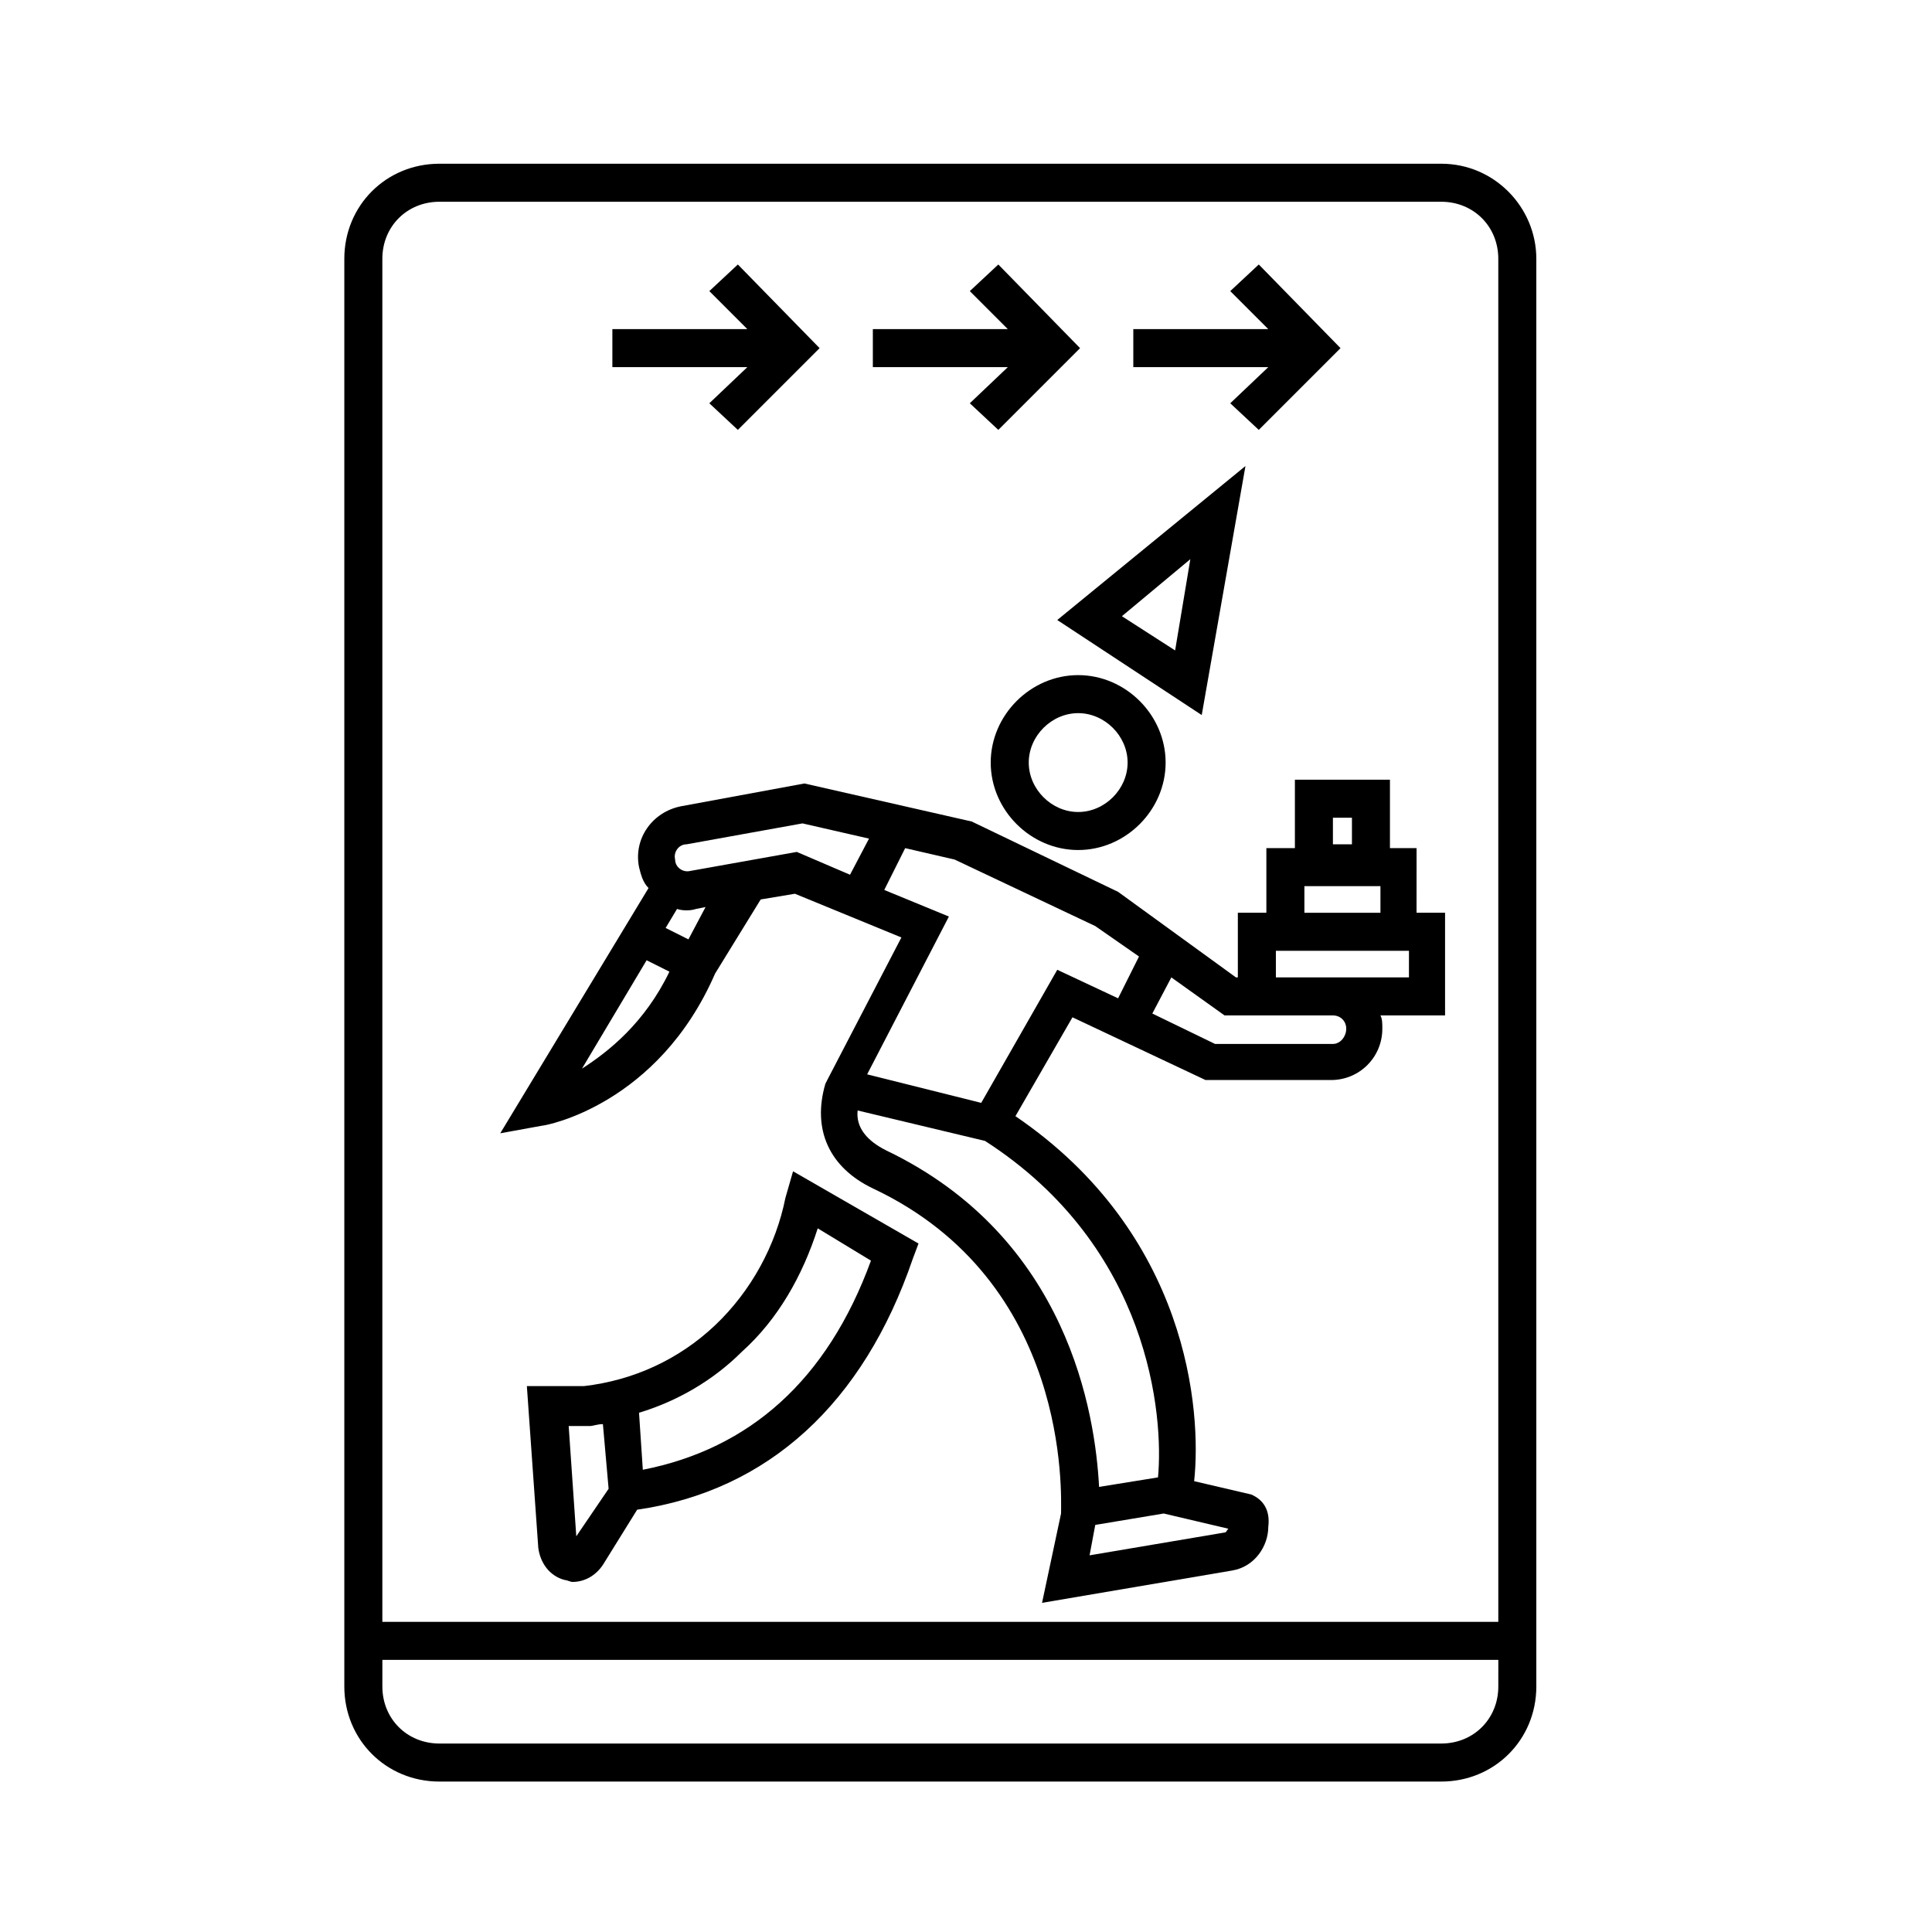 <?xml version="1.0" encoding="UTF-8"?>
<!-- Uploaded to: SVG Repo, www.svgrepo.com, Generator: SVG Repo Mixer Tools -->
<svg fill="#000000" width="800px" height="800px" version="1.1" viewBox="144 144 512 512" xmlns="http://www.w3.org/2000/svg">
 <g>
  <path d="m352.14 461.46c-2.519 12.594-9.07 24.688-18.641 33.754-9.574 9.07-21.664 14.609-34.762 16.121h-15.113l3.023 42.824c0.504 4.031 3.023 7.559 7.055 8.566 0.504 0 1.512 0.504 2.016 0.504 3.023 0 6.047-1.512 8.062-4.535l9.07-14.609c34.762-5.039 59.953-28.215 73.051-66.504l1.512-4.031-33.25-19.145zm-55.418 89.676-2.016-29.223h5.543c1.008 0 2.016-0.504 3.527-0.504l1.512 17.129zm78.09-73.051c-11.586 31.738-32.242 49.879-60.457 55.418l-1.008-15.113c10.078-3.023 19.648-8.566 27.207-16.121 9.574-8.566 16.121-20.152 20.152-32.746z"/>
  <path d="m406.55 346.09c0 12.594 10.578 23.176 23.176 23.176 12.594 0 23.176-10.578 23.176-23.176 0-12.594-10.578-23.176-23.176-23.176-12.594 0-23.176 10.582-23.176 23.176zm36.277 0c0 7.055-6.047 13.098-13.098 13.098-7.055 0-13.098-6.047-13.098-13.098 0-7.055 6.047-13.098 13.098-13.098 7.051 0 13.098 6.047 13.098 13.098z"/>
  <path d="m525.95 187.39h-265.51c-14.105 0-25.191 11.082-25.191 25.191v378.36c0 14.105 11.082 25.191 25.191 25.191h265.51c14.105 0 25.191-11.082 25.191-25.191v-378.36c0-13.605-11.082-25.191-25.191-25.191zm15.117 403.55c0 8.566-6.551 15.113-15.113 15.113h-265.51c-8.566 0-15.113-6.551-15.113-15.113v-7.055l295.74 0.004zm0-17.129h-295.74v-361.23c0-8.566 6.551-15.113 15.113-15.113h265.51c8.566 0 15.113 6.551 15.113 15.113z"/>
  <path d="m331.98 250.87 7.559 7.055 21.664-21.664-21.664-22.168-7.559 7.051 10.074 10.078h-35.77v10.074h35.77z"/>
  <path d="m401.01 250.87 7.555 7.055 21.664-21.664-21.664-22.168-7.555 7.051 10.074 10.078h-35.77v10.074h35.77z"/>
  <path d="m470.03 250.87 7.559 7.055 21.664-21.664-21.664-22.168-7.559 7.051 10.078 10.078h-35.773v10.074h35.773z"/>
  <path d="m474.06 267.5-49.879 40.809 38.289 25.191zm-18.641 48.871-14.105-9.07 18.137-15.113z"/>
  <path d="m519.91 368.76h-7.559v-18.137h-25.191v18.137h-7.559v17.129h-7.559v17.129h-0.504l-31.23-22.668-38.793-18.641-44.336-10.078-32.746 6.047c-7.559 1.512-12.594 8.566-11.082 16.121 0.504 2.016 1.008 4.031 2.519 5.543l-39.297 64.992 11.082-2.016c1.008 0 30.73-5.543 45.848-40.305l12.09-19.648 9.07-1.512 28.215 11.586-19.648 37.785-0.504 1.008c-3.527 12.09 1.008 22.168 12.594 27.711 52.391 24.688 49.871 81.113 49.871 86.148l-5.039 23.68 50.383-8.566c6.047-1.008 9.574-6.551 9.574-11.586 0.504-4.031-1.008-7.055-4.535-8.566l-15.113-3.527c2.016-18.641-1.512-65.496-47.359-96.73l15.113-26.199 35.266 16.625h33.25c7.559 0 13.602-6.047 13.602-13.602 0-1.512 0-2.519-0.504-3.527h17.129v-27.207h-7.559l0.008-17.125zm-22.672-8.059h5.039v7.055h-5.039zm-7.559 18.137h20.152v7.055h-20.152zm-191.45 48.363 17.129-28.719 6.047 3.023c-6.551 13.605-16.125 21.164-23.176 25.695zm28.211-34.258-6.043-3.023 3.023-5.039c1.512 0.504 3.527 0.504 5.039 0l2.519-0.504zm42.824-17.129-14.105-6.047-28.215 5.039c-2.016 0.504-4.031-1.008-4.031-3.023-0.504-2.016 1.008-4.031 3.023-4.031l30.73-5.543 17.633 4.031zm100.26 173.31c-0.504 0.504-0.504 1.008-1.008 1.008l-35.77 6.047 1.512-8.062 18.137-3.023zm-18.641-13.602-15.617 2.519c-1.008-19.145-8.062-66-56.426-89.176-5.039-2.519-8.062-6.047-7.559-10.578l33.754 8.062c43.832 28.211 47.359 73.051 45.848 89.172zm-10.578-126.96-16.121-7.559-20.152 35.266-30.23-7.559 21.664-41.816-17.129-7.047 5.543-11.082 13.098 3.023 37.281 17.633 11.586 8.062zm56.93 12.094h-31.234l-16.625-8.062 5.039-9.574 14.105 10.078h28.719c2.016 0 3.527 1.512 3.527 3.527-0.004 2.016-1.516 4.031-3.531 4.031zm20.152-17.637h-35.266v-7.055h35.266z"/>
 </g>
</svg>